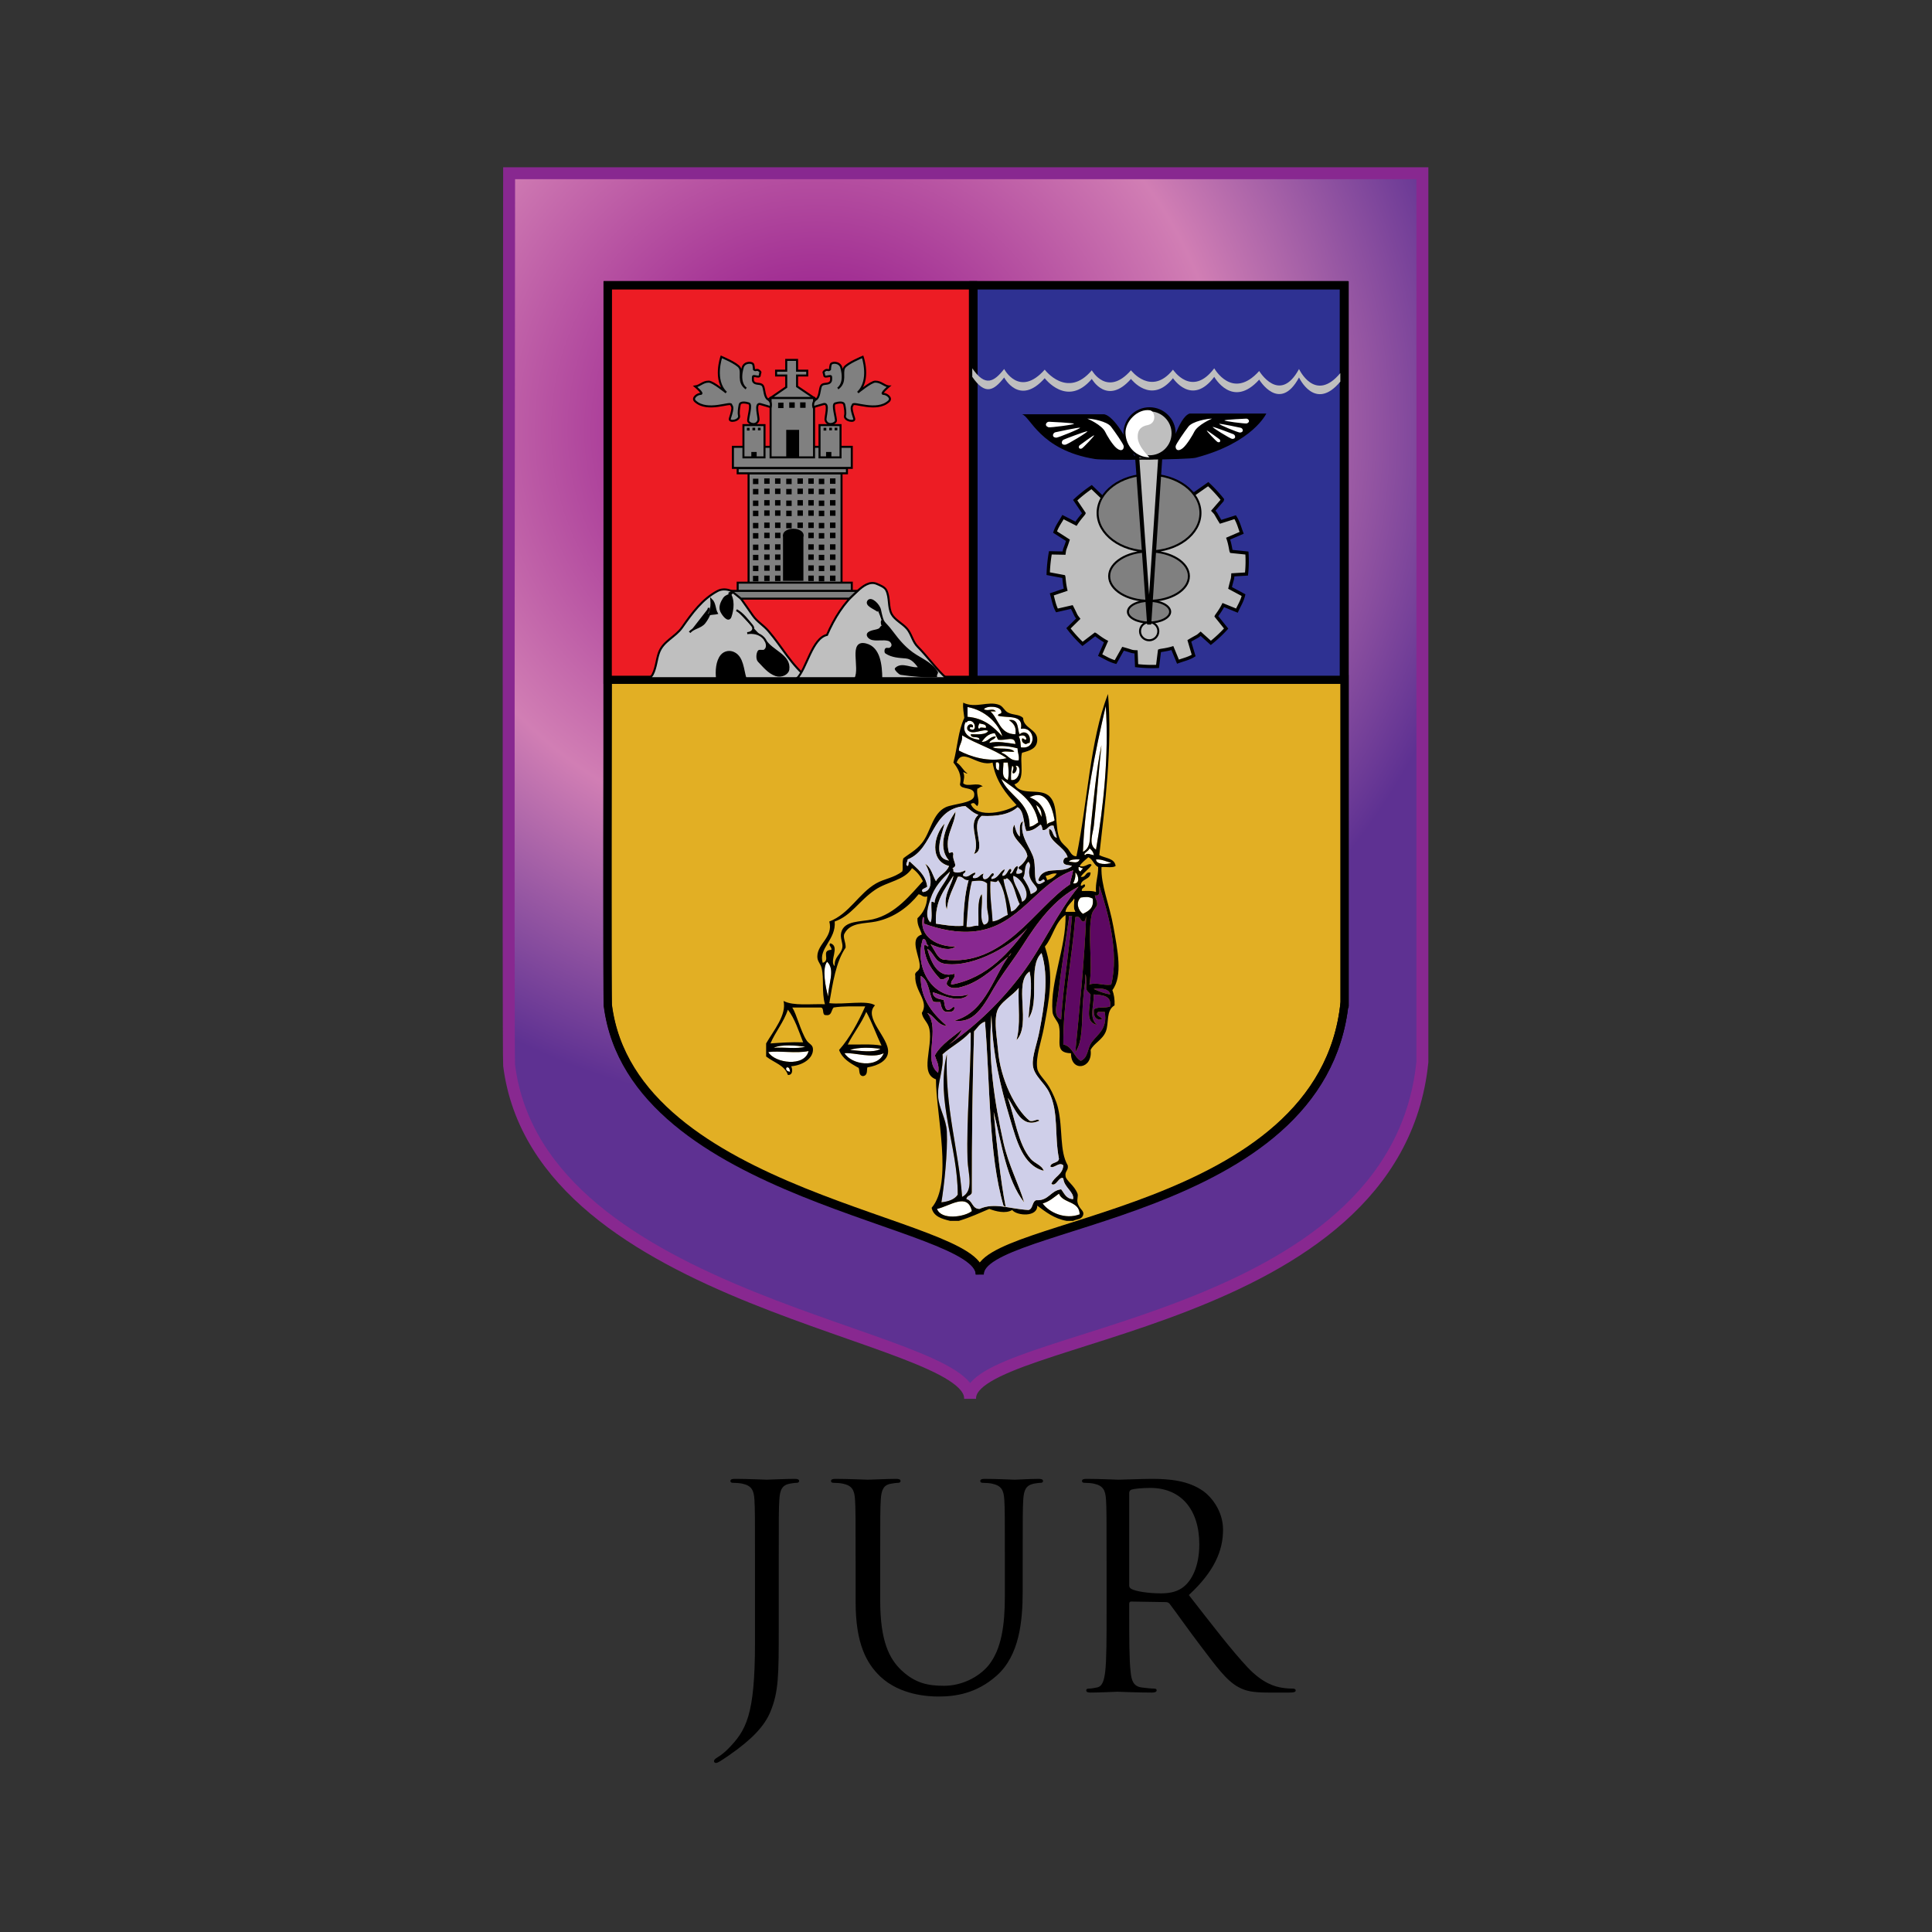 <svg xmlns="http://www.w3.org/2000/svg" width="800" height="800" viewBox="0 0 800 800"><rect x="0" y="0" width="800" height="800" fill="#333333" stroke="none"/><defs><radialGradient id="a" cx="542.961" cy="2002.835" r="59.533" gradientUnits="userSpaceOnUse"><stop offset=".153" stop-color="#9c258f"/><stop offset=".534" stop-color="#d17eb4"/><stop offset=".883" stop-color="#5e3192"/></radialGradient></defs><path d="M589.801 2051.638c-2.085 20.536-35.057 20.932-34.928 25.997.122-5.065-33.26-7.276-35.599-25.738-.087-.695 0-68.897 0-68.897h70.527z" stroke-width=".922" stroke="#882890" fill="url(#a)" transform="matrix(5.362 0 0 5.362 -2573.533 -10561.113)"/><path d="M407.426 301.745c.874 0 1.582-.713 1.582-1.577 0-.847-.713-1.566-1.582-1.566-.885 0-1.582.719-1.582 1.566-.005.863.697 1.577 1.582 1.577z" fill="#fff"/><path d="M556.741 415.293c-8.998 88.833-151.648 90.555-151.053 112.46.542-21.905-143.905-31.488-154.018-111.339-.354-3.014 0-135.228 0-135.228h305.076v134.108z" stroke-width="3.385" stroke="#000" fill="#e2af24"/><path stroke-width="3.385" stroke="#000" fill="#ed1c24" d="M251.585 118.105h151.305v163.392H251.585z"/><path stroke-width="3.385" stroke="#000" fill="#2e3192" d="M403.099 118.105h153.353v163.392h-153.353z"/><path d="M556.784 415.025c-8.982 88.887-151.653 90.549-151.096 112.497.579-21.954-143.873-31.509-153.986-111.382-.386-2.992 0-298.035 0-298.035h305.087v296.92z" stroke-width="3.385" stroke="#000" fill="none"/><g stroke-width=".156" stroke="#000"><path d="M268.766 280.821c.568-.172 1.394-1.276 1.544-1.668 1.41-2.815 1.512-5.963 2.553-8.875 1.732-4.826 6.724-6.429 9.572-10.467 4.285-6.119 8.381-11.701 14.677-15.079 3.126-1.662 7.411-.064 9.69 3.148 1.737 2.392 3.212 4.59 4.912 6.992 1.775 2.569 4.435 4.027 6.483 6.424 5.695 6.622 9.497 14.157 16.377 19.524z" fill="#bfbfbf" stroke-width=".837"/><path d="M330.079 280.821c3.909-3.866 6.183-16.554 12.366-17.916 3.014-6.912 6.944-13.304 12.661-18.232 2.166-1.904 4.998-4.22 8.017-2.869 1.373.595 3.223 1.292 3.877 2.628 1.512 3.089.659 6.987 2.209 9.856 1.303 2.397 4.274 3.754 6.263 5.931 2.027 2.279 2.343 5.502 4.655 7.716 3.866 3.866 7.722 9.352 11.76 12.88 1.062.987-.971-1.115 0 0h-61.807z" fill="#bfbfbf" stroke-width=".837"/><path d="M296.913 280.917c-.343-2.998-.113-7.084 1.823-9.448 1.346-1.619 3.587-1.925 5.303-.976 3.475 1.812 3.528 6.8 4.628 10.419h-11.754zM354.215 280.917c2.397-4.435-2.628-15.851 4.365-14.055 5.598 1.394 6.269 8.623 6.344 14.055z" stroke-width=".837"/></g><path d="M285.561 261.827c1.684-1.952 4.526-1.952 6.14-3.979 2.199-2.853 3.212-5.909 2.858-9.513 1.555 1.544 1.239 3.818 2.241 5.598-1.55.359-4.73-.059-4.515 2.258-.413-1.716 1.389-2.837 1.158-4.499M304.951 252.636c2.719 1.523 4.515 4.075 6.483 6.408 1.158 1.41.155 2.992-2.011 3.126 2.472-.332 4.912.113 6.623 1.839 1.287 1.25 2.392 3.915.59 5.303-.606.525-2.22-.075-2.461.349-.713 1.078-.756 3.276 0 4.075 2.118 2.156 4.054 4.746 7.084 5.807 2.354.788 4.885-.579 5.153-2.252.89-6.033-6.934-7.572-9.679-12.307M301.841 245.333c2.14 2.858 1.641 7.068.643 9.979-.815 2.317-3.094-.633-3.823-2.199-.847-1.759.155-3.845 1.158-5.346.885-1.335 3.089-1.217 3.7-2.976M365.256 256.937c-.375 1.217.279 2.392.794 3.244 1.33 2.172-.402-2.091-1.394-.139-.59 1.255-3.646.971-4.998 2.123-.928.81.225 2.123 1.528 2.44 2.241.477 4.499-.199 6.655.359 1.555.359 2.67 2.724.585 3.668-.461.231-1.271-.129-1.544.155-.295.327-.295 1.287-.016 1.453 2.568 1.689 5.421 1.754 8.322 2.006 2.585.247 4.091 2.349 5.63 4.327-3.357.847-7.218-2.241-9.851.289-.306.29 1.469 2.049 2.054 2.161 4.826.713 9.668 1.153 14.553.928-.091-.676.547-1.33.402-1.587-2.059-3.373-5.459-4.842-8.778-6.928-4.134-2.569-7.035-6.027-9.808-9.749-3.786-5.094-3.593-2.531-5.019-9.191-.467-2.086-3.636-5.159-4.794-3.625-1.196 1.673 2.3 2.847 4 4.107" stroke-width=".837" stroke="#000"/><path stroke-width=".837" stroke="#000" fill="gray" d="M309.97 195.989h38.491v45.403h-38.491z"/><g stroke-width=".156" stroke="#000" fill="gray"><path d="M306.801 247.885h44.905l3.4-3.212h-52.321zM305.455 241.263h47.253v3.384h-47.253z" stroke-width=".837"/></g><g stroke-width=".156" stroke="#000" fill="gray"><path d="M305.455 193.864h45.248v2.123h-45.248zM303.482 185.022h49.221v8.725h-49.221z" stroke-width=".837"/></g><path stroke-width=".837" stroke="#000" fill="gray" d="M307.841 176.029h8.725v13.363h-8.725zM339.351 176.029h8.692v13.363h-8.692zM319.081 164.768h17.996v24.624h-17.996z"/><path d="M311.788 198.224h2.247v2.241h-2.247zM316.453 198.09h2.225v2.241h-2.225zM320.936 198.09h2.236v2.241h-2.236zM325.564 198.224h2.241v2.241h-2.241zM330.202 198.09h2.257v2.241h-2.257zM334.702 198.09h2.258v2.241h-2.258zM339.045 198.224h2.274v2.241h-2.274zM343.683 198.09h2.274v2.241h-2.274zM311.788 202.455h2.247v2.241h-2.247zM316.453 202.321h2.225v2.241h-2.225zM320.936 202.321h2.236v2.241h-2.236zM325.564 202.455h2.241v2.241h-2.241zM330.202 202.321h2.257v2.241h-2.257zM334.702 202.321h2.258v2.241h-2.258zM339.045 202.455h2.274v2.241h-2.274zM343.683 202.321h2.274v2.241h-2.274zM311.788 207.265h2.247v2.236h-2.247zM316.453 207.088h2.225v2.263h-2.225zM320.936 207.088h2.236v2.263h-2.236zM325.564 207.265h2.241v2.236h-2.241zM330.202 207.088h2.257v2.263h-2.257zM334.702 207.088h2.258v2.263h-2.258zM339.045 207.265h2.274v2.236h-2.274zM343.683 207.088h2.274v2.263h-2.274zM311.788 211.453h2.247v2.263h-2.247zM316.453 211.325h2.225v2.258h-2.225zM320.936 211.325h2.236v2.258h-2.236zM325.564 211.453h2.241v2.263h-2.241zM330.202 211.325h2.257v2.258h-2.257zM334.702 211.325h2.258v2.258h-2.258zM339.045 211.453h2.274v2.263h-2.274zM343.683 211.325h2.274v2.258h-2.274zM311.788 216.526h2.247v2.22h-2.247zM316.453 216.376h2.225v2.263h-2.225zM320.936 216.376h2.236v2.263h-2.236zM325.564 216.526h2.241v2.22h-2.241zM330.202 216.376h2.257v2.263h-2.257zM334.702 216.376h2.258v2.263h-2.258zM339.045 216.526h2.274v2.22h-2.274zM343.683 216.376h2.274v2.263h-2.274zM311.788 220.736h2.247v2.241h-2.247zM316.453 220.585h2.225v2.258h-2.225zM320.936 220.585h2.236v2.258h-2.236zM334.702 220.585h2.258v2.258h-2.258zM339.045 220.736h2.274v2.241h-2.274zM343.683 220.585h2.274v2.258h-2.274zM311.788 225.507h2.247v2.257h-2.247zM316.453 225.374h2.225v2.263h-2.225zM320.936 225.374h2.236v2.263h-2.236zM334.702 225.374h2.258v2.263h-2.258zM339.045 225.507h2.274v2.257h-2.274zM343.683 225.374h2.274v2.263h-2.274zM311.788 229.739h2.247v2.241h-2.247zM316.453 229.583h2.225v2.241h-2.225zM320.936 229.583h2.236v2.241h-2.236zM334.702 229.583h2.258v2.241h-2.258zM339.045 229.739h2.274v2.241h-2.274zM343.683 229.583h2.274v2.241h-2.274zM311.788 234.233h2.247v2.263h-2.247zM316.453 234.099h2.225v2.247h-2.225zM320.936 234.099h2.236v2.247h-2.236zM334.702 234.099h2.258v2.247h-2.258zM339.045 234.233h2.274v2.263h-2.274zM343.683 234.099h2.274v2.247h-2.274zM311.788 238.447h2.247v2.274h-2.247zM316.453 238.335h2.225v2.258h-2.225zM320.936 238.335h2.236v2.258h-2.236zM334.702 238.335h2.258v2.258h-2.258zM339.045 238.447h2.274v2.274h-2.274zM343.683 238.335h2.274v2.258h-2.274z"/><g transform="matrix(5.362 0 0 5.362 -2573.533 -10561.113)"><path d="M540.426 2010.909H542v3.567h-1.574z"/><ellipse ry=".483" rx=".794" cy="2010.938" cx="541.22"/></g><g><path d="M322.207 166.736h2.225v2.241h-2.225zM326.803 166.608h2.284v2.263h-2.284zM331.318 166.608h2.258v2.263h-2.258zM325.564 177.997h5.33v11.54h-5.33zM311.107 187.151h2.215v2.241h-2.215zM342.059 187.151h2.199v2.241h-2.199zM341.018 177.15h1.137v1.137h-1.137zM343.373 177.113h1.115v1.073h-1.115zM345.609 177.113h1.115v1.073h-1.115zM309.273 177.15h1.099v1.137h-1.099zM311.568 177.113h1.137v1.073h-1.137zM313.837 177.113h1.115v1.073h-1.115z"/></g><g stroke-width=".156" stroke="#000" fill="gray"><path d="M330.047 153.491h4.209v1.99h-4.209v4.537l7.03 4.751h-17.996l6.483-4.456v-4.832h-4.199v-1.99h4.199v-4.462h4.483zM287.877 160.017c2.123-.306 3.094-1.989 5.625-1.989 1.716 0 7.196 4.504 7.196 4.504-5.368-5.041-2.006-14.773-2.006-14.773s6.558 2.703 7.598 4.499c1.271 2.123-1.003 5.925 2.671 8.596 0 0-3.4-1.952-1.4-8.746.697-2.354 4.081-2.258 4.37-1.105.268 1.105.268 1.989.268 1.989.847.831 1.158-.574 2.504.831.45.402 0 .402-.107 1.662-.155 1.18-2.815-.424-2.815.574 0 .847-.311 1.968.821 2.553 1.142.547 2.826 0 3.426 1.41.536 1.394.536 4.504 1.931 5.33 1.812 1.062 1.115 3.223 1.115 3.223s-2.831-.901-4.188-1.255c-2.681-.708-.483 5.609-.853 6.724-.831 2.547-3.957 1.432-4.209.311-.29-1.137 1.652-6.875.252-7.298-.96-.311-3.512-.89-3.786.542-.268 1.394-.579 3.346-.268 4.499.541 2.086-4.456 3.067-3.786 1.126 1.796-5.33.697-4.772.542-5.625-.231-1.41-9.84 3.207-14.907-1.432-1.502-1.351.853-3.067 2.241-3.067 1.458 0-2.236-3.083-2.236-3.083zM368.023 160.017c-2.102-.306-3.094-1.989-5.62-1.989-1.7 0-7.186 4.504-7.186 4.504 5.357-5.041 1.995-14.773 1.995-14.773s-6.553 2.703-7.625 4.499c-1.239 2.123 1.003 5.925-2.644 8.596 0 0 3.373-1.952 1.405-8.746-.729-2.354-4.086-2.258-4.376-1.105-.289 1.105-.289 1.989-.289 1.989-.81.831-1.121-.574-2.52.831-.418.402 0 .402.155 1.662.123 1.18 2.826-.424 2.826.574 0 .847.247 1.968-.853 2.553-1.131.547-2.815 0-3.4 1.41-.542 1.394-.542 4.504-1.92 5.33-1.823 1.062-1.164 3.223-1.164 3.223s2.858-.901 4.215-1.255c2.665-.708.499 5.609.842 6.724.853 2.547 3.941 1.432 4.252.311.274-1.137-1.721-6.875-.311-7.298.987-.311 3.512-.89 3.786.542.306 1.394.617 3.346.306 4.499-.574 2.086 4.478 3.067 3.786 1.126-1.812-5.33-.713-4.772-.574-5.625.268-1.41 9.867 3.207 14.924-1.432 1.485-1.351-.853-3.067-2.241-3.067-1.416 0 2.231-3.083 2.231-3.083z" stroke-width=".837"/></g><g><path d="M494.715 204.391l5.384-3.77.188-.15c2.054 1.909 4.022 4.038 5.877 6.354l-.081.365-3.705 4.29c1.502 1.598.692.788 3.046 4.59l6.038-1.909c1.373 2.183 1.759 4.091 2.681 6.467l-5.598 2.413c.869 2.472 1.083 4.923 1.287 5.287l6.494.67c.193 3.003.134 5.877-.177 8.692l-5.657.343c-.129 2.204-.113 1.062-1.148 5.411l5.577 2.992c-.617 2.536-1.7 4.113-2.74 6.408l-5.641-2.3c-1.158 2.343-2.74 4.252-2.901 4.638l4.081 5.094a54.77 54.77 0 01-6.338 5.925l-4.226-3.791c-1.662 1.453-.788.638-4.676 2.96l1.786 6.065c-2.199 1.33-4.113 1.662-6.494 2.547l-2.317-5.636c-2.472.772-4.939.949-5.33 1.126l-.81 6.478c-2.992.118-5.872 0-8.671-.327l-.231-5.7c-2.215-.129-1.056-.097-5.384-1.292l-3.11 5.523c-2.488-.676-4.07-1.764-6.37-2.88l2.456-5.598c-2.3-1.217-4.177-2.853-4.558-3.014l-5.196 3.952c-2.177-2.064-4.113-4.209-5.813-6.44l4.054-4c-1.346-1.737-.601-.826-2.671-4.826l-6.172 1.416c-1.18-2.3-1.41-4.193-2.124-6.644l5.754-1.946c-.617-2.569-.67-5.003-.81-5.421l-6.429-1.207c.102-2.976.402-5.866.89-8.628l5.679.113c.289-2.183.214-1.056 1.598-5.309l-5.325-3.416c.81-2.429 2.043-3.974 3.282-6.178l5.4 2.746c1.389-2.199 3.132-3.963 3.282-4.36l-3.63-5.405c2.204-2.032 4.467-3.823 6.8-5.411l.172.172 4.73 4.542z" stroke-width="1.354" stroke="#000" fill="#bfbfbf"/><g stroke="#000"><path d="M475.791 228.323c11.754 0 21.294-7.1 21.294-15.91 0-8.746-9.54-15.889-21.294-15.889-11.765 0-21.294 7.143-21.294 15.889 0 8.81 9.529 15.91 21.294 15.91zM475.791 248.791c9.127 0 16.511-4.542 16.511-10.21 0-5.636-7.379-10.253-16.511-10.253-9.132 0-16.511 4.617-16.511 10.253.005 5.668 7.384 10.21 16.511 10.21z" stroke-width=".836" fill="gray"/><path d="M475.791 257.789c4.826 0 8.751-2.027 8.751-4.483 0-2.488-3.925-4.515-8.751-4.515-4.826 0-8.751 2.027-8.751 4.515 0 2.456 3.925 4.483 8.751 4.483z" stroke-width=".836" fill="gray"/><path d="M475.85 265.125c2.086 0 3.786-1.657 3.786-3.764 0-2.086-1.7-3.743-3.786-3.743-2.086 0-3.786 1.662-3.786 3.743 0 2.107 1.7 3.764 3.786 3.764z" stroke-width=".837" fill="none"/></g><path stroke-width="1.693" stroke="#000" fill="#bfbfbf" d="M470.793 188.148l5.057 70.419 4.671-70.419z"/><path d="M476.005 189.366c5.486 0 9.958-4.451 9.958-9.958 0-5.47-4.472-9.926-9.958-9.926-5.523 0-9.963 4.456-9.963 9.926-.005 5.507 4.44 9.958 9.963 9.958z" stroke-width="1.693" stroke="#000" fill="#bfbfbf"/><path d="M423.138 171.546h34.03s4.762 0 12.076 16.275c1.635 3.647 10.124 1.41 12.939.333 2.799-1.158 5.62-15.213 10.392-16.913h31.777s-5.598 12.103-29.246 18.302c-3.303.831-38.078 1.099-41.612.542-23.031-3.652-26.989-18.002-30.356-18.538z"/><g fill="#fff"><path d="M476.005 189.366c-5.523 0-9.754-4.451-9.963-9.958-.188-4.923 5.057-10.29 10.124-9.518 2.086.316 3.046 5.335-1.008 6.145-2.118.402-4.188 1.502-4.054 5.078.107 3.909 4.901 8.253 4.901 8.253zM450.245 173.348c2.14 0 8.027 1.137 9.733 3.239 1.662 2.123 5.228 7.298 5.33 8.129.145 1.319-.853 2.558-2.938.869-1.791-1.432-4.327-5.829-4.655-6.617-1.4-3.073-7.47-5.62-7.47-5.62zM434.334 174.641c.601 0 9.582.456 10.349.783.81.343-9.808 1.721-10.537 1.491-1.931-.713-.815-2.274.188-2.274zM436.989 178.995c.52-.129 9.363-2.022 10.172-1.888.885.113-8.998 4.183-9.851 4.129-2.006-.172-1.33-1.984-.322-2.241zM447.043 184.4c.343-.252 5.4-4.011 5.984-4.145.579-.156-4.558 5.266-5.1 5.464-1.351.477-1.426-.895-.885-1.319zM440.421 182.051c.525-.274 8.939-3.459 9.792-3.475.847 0-8.269 5.545-9.095 5.577-2.027.188-1.603-1.694-.697-2.102zM516.1 173.348c-.52 0-8.376.402-9.046.692-.697.311 8.564 1.485 9.229 1.292 1.657-.622.686-1.984-.182-1.984zM513.81 177.15c-.509-.102-8.194-1.759-8.923-1.646-.729.113 7.872 3.679 8.585 3.614 1.78-.161 1.19-1.727.338-1.968zM504.984 181.912c-.273-.231-4.73-3.491-5.234-3.63-.509-.129 3.99 4.612 4.472 4.767 1.164.429 1.249-.767.761-1.137zM510.753 179.81c-.445-.193-7.797-3.014-8.537-3.024-.751 0 7.223 4.885 7.963 4.944 1.759.086 1.427-1.55.574-1.92zM501.873 173.348c-2.118 0-8.027 1.137-9.727 3.239-1.668 2.123-5.212 7.298-5.33 8.129-.155 1.319.847 2.558 2.933.869 1.78-1.432 4.327-5.829 4.681-6.617 1.383-3.073 7.443-5.62 7.443-5.62z"/></g><path d="M555.004 154.478c-10.494 12.623-17.101-1.678-17.101-1.678-8.07 14.864-16.495.82-16.495.82-11.1 12.382-18.613-1.115-18.613-1.115-9.298 12.376-17.084.558-17.084.558-9.014 11.24-17.396.268-17.396.268-9.926 11.282-16.221 0-16.221 0-10.194 12.092-19.498-.268-19.498-.268-10.505 11.813-16.795-.268-16.795-.268-4.209 5.325-7.808 7.566-13.207-.295v3.55c5.4 7.877 8.998 5.625 13.207.257 0 0 6.29 12.124 16.795.289 0 0 9.304 12.376 19.498.306 0 0 6.295 11.261 16.221 0 0 0 8.381 10.971 17.396-.306 0 0 7.781 11.835 17.084-.547 0 0 7.513 13.481 18.613 1.142 0 0 8.424 14.033 16.495-.885 0 0 6.606 14.339 17.101 1.711z" fill="#bfbfbf"/></g><g><g clip-rule="evenodd" fill-rule="evenodd"><path d="M457.886 292.312c1.319 20.704-.96 41.709-4.054 59.506-3.319-2.054-1.25-6.724-.901-9.92 1.158-10.687 2.011-22.833 3.159-33.359-2.102 9.872-3.298 23.262-4.515 34.711-.381 3.646.284 7.759-3.153 9.47.74-20.747 5.132-41.746 9.465-60.407zM400.637 292.763c7.255 1.298 12.805 6.719 14.419 12.178-3.603-3.909-7.486-7.54-14.419-8.124v-4.054z" fill="#fff"/><path d="M414.612 294.565c.402 1.453-1.485.611-1.346 1.807 3.856 1.094 10.671-.761 9.454 5.411 6.102-1.078 6.789 8.821 0 7.663-.182-1.158-.032-2.998-.895-4.504 1.421-.703 2.799-.585 3.148.89-.295 1.362-.96-.424-1.796 0-.214 1.426.558 1.845 1.351 2.263.804.059.944-.558 1.796-.456.895-3.566-2.086-5.545-4.065-3.603-1.126-1.335-.016-6.633-4.504-5.867 1.678 1.19 3.212 2.515 2.708 5.867-6.59 0-6.907-6.317-10.371-9.47h2.258c-1.292-1.593-3.142.161-4.96-.901 1.416-1.636 6.805-1.25 7.223.901zM405.597 299.525c1.062.44 2.858.145 2.708 1.802-.794.263-2.654-.547-2.708.456-1.051-.123-.263-1.984 0-2.258zM398.385 304.485c5.775 3.545 12.977 5.657 18.473 9.47-7.652 1.796-14.998-.622-19.825-3.159.059-2.494 1.625-3.48 1.351-6.311zM411.003 309.44c2.933-1.121 7.775-.268 10.371.45-.059 1.866.783 2.821.451 4.955-3.85.397-4.419-2.488-7.218-3.148.917-1.035 3.743-.166 5.411-.456-1.587-2.011-6.499-.703-9.014-1.802z" fill="#fff"/><path d="M411.003 315.751c1.346 7.824 5.518 12.816 9.92 17.583-3.797 2.81-16.511 5.866-18.94-.451 1.7-.955 1.598.225 2.708.901 1.282-2.102-.488-4.456 0-7.218.863-.193 1.131-.971 2.258-.901-2.081-2.027-6.376.44-8.119-1.357.268-1.625.756-3.019 0-4.51.81-.054.949.552 1.807.456-1.839-1.169-2.638-3.378-4.51-4.51 2.488-6.537 8.467 1.989 14.875.005z" fill="#e2af24"/><path d="M412.359 315.751c2.15-.654 1.115 1.893 1.346 3.153-1.534.054-1.33-1.662-1.346-3.153zM415.512 315.751h1.796c.311 2.665.622 4.644 0 7.212-2.804-1.169-1.866-3.673-1.796-7.212zM420.473 317.108c2.896-.659 1.877 6.612-1.807 5.856-.134-2.236.075-4.134.45-5.856 1.432.692-.558 2.708.45 3.153 1.067-.054 2.097-2.376.906-3.153zM414.612 322.519c6.322 4.794 13.669 8.569 15.326 18.023-1.131.665-2.011 1.593-3.603 1.807.086-10.601-8.58-12.451-11.722-19.83zM436.699 339.641c-.767.901-2.585.724-3.164 1.807-.279-5.883-2.644-9.674-7.207-11.277 7.003-3.721 9.422 4.215 10.371 9.47z" fill="#fff"/><path d="M429.042 333.335c1.464.938 2.381 2.418 2.252 4.96-.81-1.598-1.737-3.078-2.252-4.96z" fill="#fff"/><path d="M450.673 354.977c1.882.821 2.247 3.164 4.065 4.054.021 4.199-1.223 6.36-.901 10.371-1.453-.649-3.786-.424-5.861-.45-.214-1.416 1.206-1.19 1.346-2.252-.284-1.351-.96.429-1.796 0 .123-3.03 4.081-2.236 4.054-5.411-2.354-.407-1.689 2.209-4.054 1.802 1.228-1.92 3.276-3.035 4.504-4.96-1.217-1.185-2.526 1.357-4.955.45.922-1.48 2.322-2.477 3.598-3.603z" fill="#e2af24"/><path d="M447.07 355.873c-.788 1.855-2.499 1.051-4.51.901.831-.976 2.654-.944 4.51-.901zM453.832 355.873c2.681-.123 4.167.944 6.306 1.351-1.619.853-6.274.879-6.306-1.351z" fill="#fff"/><path d="M425.883 356.774c1.598 1.968-.247 2.638.45 5.866.933 4.397 6.215 5.33.451 7.668-.515-2.794-1.888-4.73-3.153-6.767 1.266-2.445.107-4.896 2.252-6.767z" fill="#cfcfe9"/><path d="M446.614 359.026c.815-.059.955.558 1.807.456-.166.585-.799.703-.901 1.351-.799-.113-1.03-.777-.906-1.807z" fill="#fff"/><path d="M377.643 359.481c1.946 1.362 3.432 3.175 4.515 5.405-4.912 5.282-11.186 13.572-20.747 15.781-4.885 1.121-11.797.365-13.068 5.411-.617 2.413.804 4.37.45 6.311-.536 2.89-3.448 3.754-3.158 7.663-2.456-1.995 2.413-8.194-1.807-9.47-.987.955.585 1.33.456 2.708-4.628.225-.145 4.376-3.609 5.405-1.92-6 5.577-9.518 4.96-17.127 6.853-2.365 10.017-8.515 16.677-13.073 5.169-3.534 12.285-3.931 15.331-9.014z" fill="#e2af24"/><path d="M393.425 360.833c-.82 3.539-5.126 7.497-6.306 12.173.075 1.727-.375.161-1.351.451-.3 2.708.59 6.606-.451 8.569-2.611-2.306-.933-7.046 0-9.92 1.555-4.805 4.778-8.306 8.108-11.272z" fill="#cfcfe9"/><path d="M445.268 361.283c1.367.976 2.166 5.019-.901 4.504.574-1.212 1.099-2.499.901-4.504z" fill="#fff"/><path d="M437.6 361.728c-.911 1.341-2.257 2.252-4.065 2.708.059-.81-.542-.949-.445-1.802 1.614-.188 2.413-1.196 4.51-.906z" fill="#e2af24"/><path d="M419.566 362.635c3.512.863 8.269 8.826 3.614 10.821-.488-4.075-3.936-7.432-3.614-10.821zM416.858 363.536c3.384 2.038 3.48 7.346 5.411 10.821-1.067 1.19-1.78 2.719-3.603 3.153-.558-4.735-2.794-10.081-3.153-13.518.638.054 1.271.07 1.346-.456zM408.756 365.788c.113 2.987-.161 6.526 0 9.92.113 2.601 1.963 6.714-1.351 7.212-2.07-2.445-.338-8.676-.901-12.618-2.006 2.799-1.142 8.478-1.351 13.068-2.059-.252-2.804.804-4.96.456.509-6.553.729-13.39 2.257-18.935 2.965-.257 4.445-.579 6.306.896zM413.266 364.436c2.692 3.464 3.309 9.009 4.043 14.425-2.182.81-3.62 2.392-6.306 2.703-.284-5.566-1.223-10.5-.901-16.677 1.512.054 2.381.901 3.164-.451z" fill="#cfcfe9"/><path d="M455.178 366.694c3.577 11.03 8.301 27.514 4.96 41.022-3.464.499-6.29-1.153-9.014 0 1.437-8.886-.81-20.683.901-28.855.386-1.834 1.566-2.633 2.258-4.059.236-1.887-.788-2.52-.901-4.054 2.526.579 1.657-2.247 1.796-4.054z" fill="#5d0862"/><path d="M452.481 372.104c.59 4.054-1.786 5.127-4.054 6.306-1.946-1.383-3.126-4.74-.901-6.757 2.145-.284 3.207-.445 4.955.45z" fill="#fff"/><path d="M442.56 379.317h1.346c-1.148 14.623-3.539 28.013-4.505 42.824-3.577-1.357-1.705-6.392-1.346-9.465 1.201-10.253 3.089-22.184 4.505-32.008v-1.351zM449.767 379.317c-.681 17.792-2.724 38.137-4.499 56.353 3.233-4.301 2.627-12.977 3.153-20.742.182-2.778.499-5.689.895-8.113-.107-6.746.799-1.678.451 2.252.102 1.416 1.164 1.85 1.807 2.708.037 5.218-2.671 11.443 2.708 12.623-3.421-2.869-1.367-7.405-1.351-12.623 3.614.289 7.405.413 6.762 4.96-1.829.874-5.497-.091-6.762 1.357-.091 2.494.483 4.317 3.158 4.054 1.164-.837-3.266-1.491-1.351-3.158h2.697c1.341 7.03-2.971 9.245-5.411 12.623-1.904 2.644-1.303 6.279-4.504 7.668-2.955-1.705-3.352-5.968-7.218-6.767-.113-17.551 3.528-35.242 4.966-52.744 2.574-.783 1.689 1.909 3.603 1.802.665-.386.649-1.448.895-2.252z" fill="#5d0862"/><path d="M342.482 398.246c3.555 3.266.386 9.384.45 14.43-1.072-3.689-2.633-11.685-.45-14.43z" fill="#fff"/><path d="M452.931 409.518c1.657-.445 6.639-.338 6.762 2.252-2.59-.413-4.719-1.292-6.762-2.252z" fill="#5d0862"/><path d="M401.538 427.551c.381-.091.418.172.445.45-.005 17.814-1.845 34.341-1.346 52.294.145 5.261 2.847 12.789-2.252 15.326-1.475-19.755-7.111-36.486-6.322-59.056-4.708 19.374 4.569 38.051 4.515 58.15-1.341 1.979-3.807 2.81-6.767 3.153 1.131-6.778 2.654-20.892 2.247-29.295-.236-5.191-3.309-9.727-3.603-14.425-.37-5.941 2.44-11.486 1.807-17.578 3.555-3.223 8.103-5.432 11.277-9.02z" fill="#cfcfe9"/><path d="M333.468 433.418c-3.464 1.046-8.864.145-13.073.445 3.089-1.501 9.314-.965 13.073-.445zM364.575 434.313c-2.815 1.791-9.025.708-12.623.456 3.41-1.201 8.665-1.062 12.623-.456zM318.137 435.665c4.472-.692 11.567.66 16.677-.45-1.577 6.751-14.044 5.014-16.677.45zM349.7 436.11c3.915-.381 11.636 2.327 16.227 0-2.418 6.349-13.267 4.848-16.227 0zM325.805 441.971c1.19-.129 1.164.949 1.351 1.812-1.212-.054-2.166-1.035-1.351-1.812zM438.496 494.265c1.603 4.118 8.494 2.933 8.574 8.569-6.011 2.274-12.596-.719-15.326-4.51 2.804-.794 4.66-2.558 6.751-4.059zM402.444 501.483c-3.083 2.504-12.741 3.84-14.43-.901 5.218-1.121 12.655-6.987 14.43.901zM399.736 299.074c.525.075.804-.102.901-.456 3.453-1.18 4.236 5.143.901 3.164.139-1.791 1.566.504 1.346-1.357-.89-1.298-2.992 0-2.247 1.807 1.963 2.488 6.526-.767 8.564.456-1.131 1.711-4.365 1.335-7.218 1.346-.166 2.118 3.528.375 3.609 2.257-3.952-.252-7.679-2.644-5.856-7.218zM412.359 304.941c-2.724 0-3.046 2.354-5.861 2.252 1.308-1.7 2.628-3.389 5.411-3.614.429.928.917 1.791 1.357 2.713 3.298.563 6.923-1.887 7.207 1.802-3.496-.456-7.271-1.325-10.821-.456.375-1.421 2.322-1.282 2.708-2.697z" fill="#fff"/><path d="M444.367 505.536h-2.708c-5.223-.944-8.617-3.695-12.173-6.312.204 4.821-8.376 4.29-10.371 1.802-2.681 1.673-6.864.563-9.465-.445-4.22 1.748-7.47 3.389-12.618 4.955h-3.609c-3.507-.842-6.891-1.829-7.657-5.405 8.96-10.312 1.786-38.743 1.796-53.195-6.869-2.467-1.298-12.945-2.697-20.736-.542-2.992-2.767-4.043-3.153-6.762 3.11-4.917-3.073-9.02-2.708-15.331-.477-1.92 1.555-1.609 1.807-3.603.483-3.915-4.735-11.84.901-13.519-.601-2.263-2.011-3.7-1.813-6.767 2.263-2.102 3.898-4.821 4.07-9.014-2.006.493-2.247-.767-3.614-.901-4.027 5.035-9.883 9.636-17.583 11.266-4.569.971-10.612.225-13.068 4.966-.874 1.421.59 3.716.45 5.861-4.038 5.883-5.287 14.548-6.762 22.988 6.092.703 15.685-1.357 18.929.901-5.025 5.024 5.845 13.422 5.411 19.385-.247 3.448-3.995 5.588-8.564 6.306-.37.981.295 3.33-1.802 3.614-2.306-.15-.997-3.496-2.257-3.614-3.137-1.818-6.333-3.577-7.663-7.207 4.515-5.1 7.84-11.4 10.821-18.034-4.488 0-9.202-.182-13.079.45-1.035 1.067-.708 3.496-3.153 3.153-1.947.15-.477-3.126-2.258-3.153h-11.717c1.807 2.745 3.384 9.631 5.856 13.518 1.04 1.636 2.59 1.775 2.708 3.609.236 3.7-3.823 6.73-9.014 7.212.67 1.437.67 3.673-1.357 3.614-1.362-4.081-5.454-4.923-9.02-7.668v-5.411c3.121-5.394 8.537-11.781 7.218-17.583 4.022 2.14 11.181 1.153 17.133 1.357-1.437-5.25-.306-10.569-1.351-14.875-.509-2.113-1.834-2.794-1.796-4.96.075-5.325 6.676-7.92 4.96-14.425 8.242-3.126 12.13-11.599 19.38-15.776 3.4-1.957 7.32-2.241 10.821-4.955.477-1.389-.182-3.309.451-5.416 2.397-1.931 5.1-3.175 7.668-6.306 3.668-4.499 4.311-12.28 9.91-14.881 3.03-1.4 11.148-1.635 11.722-4.504.895-4.424-5.614-2.386-5.85-4.96.879-3.92-.874-6.612-2.708-9.02 1.764-6.757 1.931-13.057 4.504-18.479-.188-2.064-.681-3.823-.45-6.311 5.164 2.515 10.237-.831 14.875.901 1.609.59 2.14 2.365 3.603 3.153 2.241 1.201 4.574.633 6.322 2.258.086 4.349 5.899 4.558 5.856 9.02-.027 3.705-3.126 4.531-6.306 5.411-1.126 3.566 1.705 11.561-3.158 13.073 2.74 4.864 9.947 1.555 13.969 4.51 4.719 3.459 2.306 12.757 4.96 18.479.67 1.442 2.236 2.558 3.158 3.609.901 1.024 1.635 3.325 3.609 3.158 4.622-22.125 5.545-47.945 13.068-67.169 1.839 21.744-1.26 46.17-3.609 66.713 2.408 1.357 6.338 1.185 6.762 4.51-1.217.885-3.941.268-5.85.45-.311 7.534 3.266 15.283 4.949 24.796 1.657 9.379 3.995 20.291-.445 26.147.649 1.743 1.024 3.775.901 6.311-3.663 2.166-2.215 7.314-3.609 10.821-1.394 3.512-4.96 4.848-6.311 7.668 1.035 7.899-8.183 9.341-8.113 1.346-7.143-.161-3.807-5.261-4.965-11.272-.392-2.081-2.52-3.598-2.697-5.861-1.019-12.666 5.647-26.383 5.411-40.116-4.381 2.831-5.223 9.213-8.564 13.073 4.006 11.663 1.705 22.125-.45 33.815-.987 5.357-3.486 11.953-2.708 16.672.391 2.392 3.067 4.445 4.96 7.668 1.426 2.429 2.955 5.824 3.609 8.569 2.113 8.859.574 17.9 4.054 23.889.386 2.193-1.287 2.317-.901 4.515.214 1.77 3.7 3.818 4.955 7.207.343.939-.306 2.322 0 3.604.751 3.121 3.03 3.303 2.257 5.416-.654 1.727-2.601 1.453-4.07 2.225zm-25.702-143.808c1.142-.804 1.142-2.767 2.708-3.153.359 1.56-.67 1.732-.45 3.153 1.04.145 1.732-.064 2.257-.445.477-1.679-1.689-.724-1.351-2.258 1.582-1.121 2.831-2.574 3.603-4.504-.665-4.976-8.242-7.588-5.411-13.073.515 1.893.944 3.866 2.247 4.955.182-2.376-.542-5.657 1.362-6.306-1.861 5.926 3.604 11.406 4.51 15.771 1.035 5.03-.874 13.111 4.504 9.02-.606-2.054-1.619 1.11-2.708-.451 1.952-6.58 9.819-2.231 13.969-5.861-1.239-.558-3.545-.059-3.603-1.807.059-1.142.66-1.743 1.807-1.796-1.421-4.746-8.349-6.376-7.668-11.728 1.871.392 1.223 3.287 3.159 3.614-.338-1.78-.944-3.271-1.351-4.966-2.467-.359-2.199 2.011-4.504 1.807-.247-.804-.236-1.877-.901-2.257-1.635 1.223-3.062 2.638-5.861 2.708-1.298-3.217-.761-8.247-3.603-9.926-3.228 2.933-8.387 3.925-14.875 3.609-5.18 4.172 2.456 13.969-3.159 15.776 2.767-5.277-2.901-12.162 1.807-16.227-2.29-.713-3.679-2.333-5.411-3.603-14.441.885-12.896 17.76-23.9 22.082.129.794-1.266 2.252 0 2.708.633-.274.075-1.732.911-1.807 2.971 2.89 6.483 5.239 7.218 10.376-.697.719-3.035.981-1.807 2.252 5.829-.627 2.086-10.5.901-11.722 2.515 1.389 3.078 4.73 4.499 7.212 1.362-2.542 4.344-3.469 5.411-6.311-8.258-2.15-6.36-12.73-1.807-17.578-1.491 5.598-5.025 14.398 1.807 15.331-5.293-5.984-.724-15.336 2.708-20.291-.37 6.07-4.73 10.119-2.708 17.127 1.131-.054 1.416-.858 1.807.45-.686 2.735 2.354 5.003-.45 5.866.525.075.493.713.45 1.351 1.378 1.04 3.818.15 4.96-.456.338 1.394-1.228.869-.901 2.257 2.102 1.158 3.051-1.008 4.96-1.351.338 1.394-1.233.863-.901 2.252 2.574.472 2.644-1.566 4.515-1.807-.579.595-.579 1.668 0 2.257 2.306.493 2.831-3.148 4.054-2.257.338 1.394-1.239.869-.901 2.257 2.901-.263 3.239-3.062 5.411-4.059.113 1.325-1.019 1.394-.901 2.708 2.075.252 2.354-3.641 3.603-2.708.606 1.04-1.174 1.705-.016 1.807zm29.756-9.009c3.437-1.705 2.772-5.824 3.153-9.47 1.217-11.449 2.413-24.838 4.515-34.711-1.147 10.526-2.006 22.672-3.158 33.359-.343 3.196-2.413 7.867.901 9.92 3.094-17.792 5.373-38.797 4.054-59.506-4.333 18.661-8.725 39.66-9.465 60.407zm-47.784-55.903c6.934.579 10.821 4.21 14.419 8.124-1.614-5.459-7.164-10.875-14.419-12.178v4.054zm6.762-3.153c1.812 1.062 3.668-.692 4.96.901h-2.258c3.464 3.153 3.775 9.454 10.371 9.47.499-3.352-1.03-4.676-2.708-5.867 4.488-.772 3.378 4.531 4.504 5.867 1.979-1.941 4.96.054 4.065 3.603-.853-.102-.992.515-1.796.456-.794-.418-1.566-.837-1.351-2.263.837-.424 1.502 1.362 1.796 0-.349-1.475-1.732-1.593-3.148-.89.863 1.507.713 3.346.895 4.504 6.789 1.158 6.102-8.741 0-7.663 1.217-6.167-5.598-4.317-9.454-5.411-.139-1.196 1.748-.354 1.346-1.807-.429-2.15-5.818-2.537-7.223-.901zm-1.802 12.628c-.08-1.882-3.775-.139-3.609-2.257 2.848 0 6.081.365 7.218-1.346-2.038-1.223-6.601 2.032-8.564-.456-.74-1.823 1.362-3.105 2.247-1.807.22 1.861-1.206-.434-1.346 1.357 3.336 1.979 2.553-4.343-.901-3.164-.102.354-.381.531-.901.456-1.829 4.574 1.898 6.966 5.856 7.218zm0-4.51c.059-1.003 1.914-.193 2.708-.456.145-1.657-1.652-1.362-2.708-1.802-.263.274-1.051 2.134 0 2.258zm4.054 5.85c3.55-.869 7.325 0 10.821.456-.289-3.689-3.909-1.233-7.207-1.802-.44-.922-.928-1.786-1.357-2.713-2.783.225-4.102 1.909-5.411 3.614 2.815.107 3.137-2.274 5.861-2.252-.386 1.421-2.333 1.282-2.708 2.697zm-12.618 3.159c4.826 2.536 12.178 4.955 19.825 3.158-5.491-3.813-12.698-5.92-18.473-9.47.274 2.837-1.292 3.823-1.351 6.312zm22.983.45c-1.668.29-4.488-.579-5.411.456 2.799.66 3.362 3.545 7.218 3.148.327-2.129-.509-3.089-.451-4.955-2.595-.719-7.438-1.571-10.371-.45 2.515 1.099 7.427-.209 9.014 1.802zm-23.889 4.51c1.871 1.131 2.67 3.341 4.51 4.51-.858.097-.997-.509-1.807-.456.756 1.485.268 2.885 0 4.51 1.743 1.796 6.038-.67 8.118 1.357-1.126-.07-1.394.708-2.257.901-.488 2.762 1.282 5.116 0 7.218-1.11-.676-1.008-1.855-2.708-.901 2.429 6.317 15.143 3.26 18.94.45-4.402-4.772-8.569-9.759-9.92-17.583-6.408 1.979-12.387-6.547-14.875-.005zm17.578 3.153c-.231-1.26.804-3.807-1.346-3.153.016 1.491-.188 3.196 1.346 3.153zm3.603 4.059c.622-2.569.311-4.547 0-7.212h-1.796c-.07 3.539-1.008 6.043 1.796 7.212zm2.258-2.703c-1.008-.445.981-2.461-.45-3.153-.375 1.721-.585 3.619-.451 5.856 3.684.761 4.703-6.515 1.807-5.856 1.19.778.161 3.126-.906 3.153zm6.767 22.088c1.593-.214 2.472-1.142 3.603-1.807-1.657-9.459-9.003-13.234-15.326-18.023 3.142 7.379 11.808 9.229 11.722 19.83zm0-12.173c4.563 1.603 6.928 5.395 7.207 11.277.574-1.083 2.397-.906 3.164-1.807-.955-5.261-3.373-13.197-10.371-9.47zm4.96 8.119c.129-2.542-.788-4.022-2.252-4.96.515 1.882 1.442 3.362 2.252 4.96zm18.023 15.776c.627-1.164 2.767-.102 3.614 0-.279-1.228-.895-2.107-1.807-2.703-.14 1.094-2.772 1.99-1.807 2.703zm-2.247 4.505c2.429.906 3.743-1.636 4.955-.451-1.228 1.92-3.276 3.035-4.504 4.96 2.365.408 1.7-2.209 4.054-1.802.021 3.175-3.931 2.376-4.054 5.411.837.429 1.512-1.351 1.796 0-.139 1.062-1.56.837-1.346 2.252 2.081 0 4.408-.198 5.861.45-.322-4.011.928-6.167.901-10.371-1.812-.89-2.182-3.233-4.065-4.054-1.271 1.131-2.671 2.129-3.598 3.604zm-4.51-1.802c2.011.15 3.716.955 4.51-.901-1.855-.054-3.679-.075-4.51.901zm17.578.451c-2.134-.408-3.62-1.475-6.306-1.351.032 2.231 4.687 2.204 6.306 1.351zm-36.507 6.311c1.266 2.038 2.638 3.974 3.153 6.767 5.765-2.338.483-3.266-.45-7.668-.697-3.228 1.148-3.898-.45-5.866-2.145 1.877-.987 4.327-2.252 6.767zm23.889-2.703c.107-.649.74-.767.901-1.351-.853.102-.992-.515-1.807-.456-.123 1.03.107 1.694.906 1.807zm-85.203 7.663c-6.665 4.558-9.829 10.703-16.677 13.073.617 7.609-6.88 11.127-4.96 17.127 3.464-1.024-1.019-5.18 3.609-5.405.123-1.378-1.443-1.754-.456-2.708 4.22 1.271-.649 7.475 1.807 9.47-.289-3.909 2.628-4.773 3.159-7.663.348-1.936-1.067-3.898-.451-6.311 1.271-5.041 8.183-4.29 13.068-5.411 9.556-2.209 15.835-10.499 20.747-15.781-1.083-2.231-2.568-4.043-4.515-5.405-3.051 5.083-10.167 5.48-15.331 9.014zm28.404 28.849c25.015 3.335 38.035-21.755 52.294-31.102.306-2.102 1.024-3.775 1.351-5.867-15.122 5.25-22.007 23.096-40.577 25.246-7.379.858-14.972-.874-21.192-3.153-.252-.794.552-2.654-.445-2.708-1.812 8.462 6.58 12.398 13.519 12.173-3.073 2.574-8.939-.515-10.371-.901 1.888 2.451 2.88 5.974 5.421 6.311zm-5.411-25.241c-.933 2.869-2.611 7.615 0 9.92 1.04-1.957.155-5.861.45-8.569.976-.29 1.426 1.276 1.351-.451 1.18-4.671 5.48-8.628 6.306-12.173-3.325 2.965-6.548 6.467-8.108 11.272zm59.056-6.317c3.073.515 2.274-3.529.901-4.504.198 2.006-.327 3.292-.901 4.504zm-11.272-3.153c-.097.853.504.992.445 1.802 1.807-.456 3.153-1.367 4.065-2.708-2.102-.289-2.901.719-4.51.906zm-45.537 19.841c3.555.504 6.923 1.201 11.272.895.204-6.435.579-12.945 2.247-18.929-2.257.316-2.097-1.812-4.499-1.351-1.619 4.397-4.016 8.006-4.515 13.518-2.011-5.475 2.44-10.784 2.708-13.969-3.491 5.523-7.754 10.269-7.212 19.835zm35.622-9.02c4.655-1.995-.102-9.953-3.614-10.821-.322 3.389 3.126 6.746 3.614 10.821zm-7.668-9.47c.359 3.443 2.59 8.789 3.153 13.518 1.823-.434 2.536-1.963 3.603-3.153-1.93-3.47-2.027-8.784-5.411-10.821-.075.531-.708.493-1.346.456zm-13.068.901c-1.528 5.545-1.748 12.387-2.257 18.934 2.15.349 2.901-.708 4.96-.456.214-4.585-.649-10.264 1.351-13.068.568 3.936-1.164 10.167.901 12.618 3.319-.499 1.469-4.606 1.351-7.212-.161-3.394.113-6.934 0-9.92-1.855-1.469-3.335-1.147-6.306-.895zm7.657 0c-.322 6.177.617 11.111.901 16.677 2.687-.311 4.124-1.893 6.306-2.703-.74-5.421-1.351-10.961-4.043-14.425-.783 1.351-1.652.504-3.164.451zm43.28 5.866c.113 1.534 1.142 2.166.901 4.054-.686 1.426-1.871 2.225-2.258 4.059-1.716 8.167.536 19.97-.901 28.855 2.724-1.153 5.55.499 9.014 0 3.341-13.513-1.378-29.997-4.96-41.022-.139 1.802.729 4.628-1.796 4.054zm-35.166 24.79c-5.041 3.947-11.492 10.355-18.479 12.623-1.947.622-5.706 2.043-7.668-.45-.284-1.657.981-1.732.901-3.164-1.475 0-1.716 1.282-3.603.906-3.309-3.603-6.376-7.443-6.767-13.969 1.035-.622 1.7 1.158 1.807 0-1.206-.45-.558-2.751-2.247-2.713-4.086 12.441 5.019 27.042 18.924 22.994-3.866 4.215-11.985-.252-14.864-.901.155 2.397 2.349 2.762 4.504 3.153.467 1.335.338 3.266 1.346 4.065 1.689.595 2.585-1.882 3.158-.906.027 1.834-1.668 1.936-3.609 1.802-1.56-.536-1.898-2.3-2.247-4.059-1.201 0-2.574.172-3.153-.451-1.598-3.507-1.641-8.58-4.96-10.371-.279 10.494 6.231 16.613 10.811 20.736-4.097-.407-4.891-4.113-8.103-5.405 5.673 6.59-2.091 19.835 4.499 24.79.633-3.48-.788-4.928-1.346-7.212 2.44-4.622 8.339-8.183 11.272-10.821-1.223 2.692-3.271 4.537-5.416 6.311 11.706-8.274 21.562-17.83 30.212-29.305 8.553-11.363 14.307-24.94 23.439-36.062-10.162 5.228-17.058 14.736-23.439 24.79-2.901 4.563-6.708 9.454-9.915 14.425-4.837 7.465-8.58 17.846-18.039 16.227 13.368-3.464 16.387-19.68 23.439-27.949 0 .467-.365.552-.456.917zm29.305-23.889c-2.225 2.016-1.04 5.373.901 6.757 2.274-1.18 4.644-2.252 4.054-6.306-1.743-.895-2.804-.735-4.955-.45zm-6.312 5.856h4.065c-1.239-1.829-.198-4.193-.461-5.405-1.153 1.85-3.062 2.944-3.604 5.405zm1.351 3.164c-1.421 9.824-3.309 21.755-4.504 32.008-.359 3.067-2.236 8.108 1.346 9.465.971-14.816 3.357-28.206 4.504-42.824h-1.346v1.351zm6.311.895c-1.909.113-1.024-2.579-3.603-1.802-1.437 17.503-5.084 35.193-4.966 52.744 3.866.794 4.258 5.057 7.218 6.767 3.201-1.389 2.601-5.025 4.504-7.668 2.44-3.384 6.746-5.598 5.411-12.623h-2.697c-1.914 1.668 2.52 2.322 1.351 3.158-2.676.263-3.25-1.56-3.158-4.054 1.266-1.448 4.933-.483 6.762-1.357.643-4.547-3.148-4.671-6.762-4.96-.016 5.223-2.07 9.754 1.351 12.623-5.373-1.185-2.671-7.411-2.708-12.623-.643-.858-1.705-1.292-1.807-2.708.343-3.931-.558-8.998-.451-2.252-.391 2.424-.713 5.335-.895 8.113-.525 7.765.081 16.441-3.153 20.742 1.775-18.211 3.818-38.556 4.499-56.353-.247.804-.231 1.866-.895 2.252zm-57.254 17.578c-4.703-.568-4.44-4.21-7.652-6.306 1.619 5.722 4.472 12.484 11.261 10.366.461 2.413-1.668 2.247-1.351 4.515 15.272-2.767 24.479-13.985 31.558-23.444-5.448 6.376-21.455 16.387-33.815 14.87zm24.801 100.528c-.45 0-.542-.359-.901-.451-6.295-21.653-5.47-50.422-7.663-76.183-2.123.735-3.132 2.579-4.515 4.059-.724 24.163-.917 43.698-.896 66.719-.263 1.389-2.123 1.18-2.257 2.697 2.644.515 2.236 4.086 5.411 4.065 6.151-2.804 12.618.054 20.286.445 1.941-.456 1.383-3.416 3.158-4.049 5.271.311 5.915-4.011 10.36-4.515 1.33 1.678 2.032 3.974 4.966 4.054.493-2.976-3.818-4.842-4.065-8.564-1.716-1.239-2.998 3.775-4.96 2.258 1.142-3.067 4.697-3.716 4.96-7.668-1.786-1.689-4.108 1.716-5.411.45.391-1.866 3.282-1.223 3.603-3.153-1.963-9.985-.016-19.251-4.054-27.504-2.027-4.134-6.354-6.891-6.757-11.266-.354-3.77 1.759-8.96 2.703-13.974 1.995-10.521 4.054-22.522.901-32.459-5.818 5.384-.536 20.152-5.411 27.048.434-6.767 1.829-12.988.451-19.38-6.891 4.531.901 21.836-5.411 28.394 1.764-6.681.606-13.519.901-21.637-2.37 3.18-7.926 5.931-9.014 9.92-1.228 4.494.064 10.837.45 15.781.928 12.055 7.212 24.565 13.068 29.3 1.721.633 3.282-1.18 4.054 0-7.684 3.545-10.081-5.368-13.079-9.465 3.03 8.435 4.215 19.079 9.475 25.241 1.636 1.904 4.746 2.67 5.411 4.96-8.644-2.225-11.218-12.425-13.98-21.637-3.963-13.277-7.282-27.096-7.657-42.829-1.577 18.055 1.373 36.636 4.96 52.744 2.091 9.384 6.392 17.283 8.569 24.79-7.33-9.341-9.271-24.088-12.623-37.419 1.089 11.813 2.848 28.533 4.966 39.226zm-73.486-86.999c-.064-5.046 3.105-11.164-.45-14.43-2.183 2.745-.622 10.741.45 14.43zm116.76-.906c-.123-2.59-5.105-2.697-6.762-2.252 2.043.96 4.172 1.839 6.762 2.252zm-140.655 20.291c4.376-.289 8.687-.633 13.529-.45-1.855-4.762-3.432-9.792-6.311-13.519-1.775 5.282-5.1 9.025-7.218 13.969zm32.008.451c4.692.113 9.947-.333 13.98.456-2.193-4.58-3.914-9.62-6.311-13.98-2.102 4.96-5.33 8.805-7.668 13.524zm39.226 4.054c.633 6.097-2.177 11.636-1.807 17.578.295 4.697 3.362 9.239 3.604 14.425.402 8.403-1.115 22.517-2.247 29.295 2.955-.338 5.427-1.174 6.767-3.153.048-20.098-9.229-38.77-4.515-58.15-.788 22.57 4.842 39.301 6.322 59.056 5.1-2.542 2.397-10.065 2.252-15.326-.499-17.953 1.341-34.48 1.346-52.294-.027-.279-.064-.542-.445-.45-3.185 3.593-7.732 5.802-11.277 9.02zm-69.877-2.703c4.209-.3 9.609.601 13.073-.445-3.759-.52-9.985-1.056-13.073.445zm31.558.906c3.604.252 9.808 1.335 12.623-.456-3.957-.606-9.213-.745-12.623.456zm-17.138.445c-5.116 1.11-12.205-.241-16.677.45 2.633 4.563 15.1 6.301 16.677-.45zm31.118.895c-4.59 2.327-12.312-.381-16.227 0 2.955 4.848 13.803 6.349 16.227 0zm-38.775 7.674c-.188-.863-.166-1.941-1.351-1.812-.815.777.139 1.775 1.351 1.812zm104.588 54.541c2.735 3.791 9.32 6.783 15.326 4.51-.075-5.636-6.971-4.451-8.574-8.569-2.091 1.501-3.947 3.266-6.751 4.059zm-43.736 2.257c1.689 4.74 11.347 3.405 14.43.901-1.77-7.888-9.207-2.022-14.43-.901z"/><path d="M418.666 359.927c-1.249-.933-1.528 2.96-3.603 2.708-.113-1.314 1.019-1.383.901-2.708-2.166.997-2.51 3.796-5.411 4.059-.338-1.389 1.239-.863.901-2.258-1.223-.89-1.748 2.751-4.054 2.258-.579-.59-.579-1.662 0-2.258-1.871.241-1.936 2.279-4.515 1.807-.333-1.389 1.239-.858.901-2.252-1.904.343-2.858 2.51-4.96 1.351-.327-1.389 1.239-.863.901-2.258-1.142.606-3.577 1.496-4.96.456.043-.638.075-1.276-.45-1.351 2.804-.863-.236-3.132.45-5.866-.391-1.308-.67-.504-1.807-.451-2.016-7.014 2.343-11.062 2.708-17.127-3.432 4.955-8.006 14.307-2.708 20.291-6.826-.938-3.298-9.733-1.807-15.331-4.553 4.848-6.451 15.428 1.807 17.578-1.067 2.837-4.043 3.77-5.411 6.311-1.421-2.483-1.984-5.824-4.499-7.212 1.185 1.223 4.923 11.089-.901 11.722-1.228-1.271 1.11-1.534 1.807-2.252-.729-5.137-4.247-7.486-7.218-10.376-.837.075-.279 1.534-.912 1.807-1.266-.456.129-1.909 0-2.708 10.998-4.327 9.459-21.197 23.9-22.082 1.732 1.271 3.121 2.89 5.411 3.603-4.703 4.07.96 10.95-1.807 16.227 5.614-1.807-2.016-11.604 3.159-15.776 6.483.322 11.647-.676 14.875-3.609 2.842 1.678 2.306 6.708 3.603 9.926 2.799-.07 4.231-1.485 5.861-2.708.665.381.66 1.453.901 2.257 2.306.204 2.038-2.166 4.504-1.807.413 1.689 1.019 3.185 1.351 4.965-1.936-.327-1.287-3.223-3.159-3.614-.681 5.346 6.247 6.982 7.668 11.727-1.147.054-1.748.654-1.807 1.796.059 1.748 2.365 1.249 3.603 1.807-4.151 3.63-12.017-.719-13.969 5.861 1.094 1.56 2.102-1.603 2.708.45-5.378 4.097-3.469-3.984-4.504-9.02-.901-4.365-6.37-9.845-4.51-15.771-1.904.649-1.18 3.925-1.362 6.306-1.308-1.089-1.732-3.062-2.247-4.955-2.831 5.486 4.746 8.103 5.411 13.073-.772 1.925-2.016 3.384-3.604 4.504-.338 1.534 1.829.574 1.351 2.257-.526.381-1.217.59-2.258.445-.225-1.421.81-1.593.45-3.153-1.566.386-1.566 2.349-2.708 3.153-1.142-.107.638-.772.016-1.807z" fill="#cfcfe9"/><path d="M451.124 351.368c.912.595 1.528 1.475 1.807 2.703-.847-.102-2.987-1.164-3.614 0-.965-.713 1.668-1.609 1.807-2.703z" fill="#fff"/><path d="M385.312 391.034c1.432.386 7.298 3.475 10.371.901-6.944.225-15.336-3.705-13.518-12.173.992.054.188 1.909.445 2.708 6.215 2.279 13.808 4.011 21.192 3.153 18.565-2.15 25.455-19.996 40.577-25.246-.327 2.091-1.051 3.764-1.351 5.867-14.259 9.347-27.278 34.437-52.294 31.102-2.553-.338-3.545-3.861-5.421-6.311z" fill="#882890"/><path d="M394.776 362.635c-.274 3.191-4.719 8.494-2.708 13.969.504-5.513 2.901-9.121 4.515-13.519 2.402-.461 2.241 1.668 4.499 1.351-1.668 5.984-2.043 12.494-2.247 18.929-4.354.306-7.716-.391-11.272-.895-.547-9.561 3.716-14.307 7.212-19.835z" fill="#cfcfe9"/><path d="M418.666 394.643c-7.051 8.269-10.07 24.485-23.439 27.949 9.459 1.619 13.202-8.768 18.039-16.227 3.207-4.976 7.019-9.867 9.915-14.425 6.376-10.055 13.277-19.562 23.439-24.79-9.127 11.116-14.881 24.694-23.439 36.062-8.644 11.475-18.506 21.031-30.212 29.305 2.145-1.775 4.193-3.62 5.416-6.311-2.928 2.633-8.832 6.194-11.272 10.821.558 2.284 1.979 3.727 1.346 7.212-6.59-4.955 1.174-18.2-4.499-24.79 3.212 1.292 4.006 4.998 8.102 5.405-4.58-4.129-11.089-10.242-10.81-20.736 3.319 1.791 3.357 6.859 4.96 10.371.574.622 1.952.451 3.153.451.354 1.759.686 3.523 2.247 4.059 1.946.134 3.636.054 3.609-1.802-.574-.976-1.469 1.502-3.158.906-1.008-.794-.879-2.729-1.346-4.065-2.156-.392-4.349-.756-4.504-3.153 2.88.649 10.998 5.116 14.864.901-13.905 4.049-23.01-10.553-18.924-22.994 1.689-.054 1.046 2.263 2.247 2.713-.107 1.158-.772-.622-1.807 0 .386 6.531 3.459 10.371 6.767 13.969 1.887.375 2.123-.879 3.603-.906.075 1.432-1.19 1.507-.901 3.164 1.963 2.494 5.722 1.073 7.668.451 6.987-2.274 13.438-8.676 18.479-12.623.097-.381.461-.467.456-.917z" fill="#882890"/><path d="M444.812 372.104c.263 1.212-.783 3.577.461 5.405h-4.065c.542-2.461 2.451-3.555 3.604-5.405z" fill="#e2af24"/><path d="M425.428 384.272c-7.078 9.459-16.285 20.677-31.558 23.444-.311-2.268 1.812-2.102 1.351-4.515-6.789 2.123-9.642-4.638-11.261-10.365 3.212 2.097 2.944 5.732 7.652 6.306 12.366 1.523 28.372-8.489 33.815-14.87z" fill="#882890"/><path d="M411.459 460.455c3.357 13.325 5.293 28.072 12.623 37.419-2.177-7.507-6.478-15.406-8.569-24.79-3.587-16.109-6.537-34.689-4.96-52.744.375 15.739 3.695 29.557 7.657 42.829 2.762 9.213 5.336 19.412 13.98 21.637-.665-2.29-3.775-3.051-5.411-4.96-5.261-6.161-6.446-16.806-9.475-25.241 2.998 4.097 5.394 13.009 13.079 9.465-.772-1.18-2.333.633-4.054 0-5.856-4.735-12.14-17.245-13.068-29.3-.386-4.944-1.684-11.288-.451-15.781 1.094-3.984 6.644-6.74 9.014-9.92-.295 8.119.863 14.956-.901 21.637 6.312-6.558-1.48-23.863 5.411-28.394 1.378 6.392-.016 12.618-.45 19.38 4.874-6.896-.413-21.664 5.411-27.048 3.153 9.937 1.089 21.938-.901 32.458-.944 5.019-3.057 10.205-2.703 13.974.402 4.37 4.73 7.127 6.757 11.266 4.038 8.253 2.091 17.519 4.054 27.504-.322 1.931-3.212 1.287-3.604 3.153 1.303 1.266 3.62-2.14 5.411-.45-.263 3.947-3.818 4.596-4.96 7.668 1.963 1.518 3.244-3.496 4.96-2.258.247 3.716 4.558 5.588 4.065 8.564-2.933-.08-3.636-2.37-4.965-4.054-4.451.504-5.089 4.821-10.36 4.515-1.775.633-1.217 3.593-3.159 4.049-7.668-.402-14.135-3.25-20.286-.445-3.175 0-2.767-3.55-5.411-4.065.129-1.518 1.995-1.308 2.257-2.697-.021-23.021.172-42.561.895-66.719 1.378-1.475 2.386-3.325 4.515-4.059 2.193 25.761 1.362 54.53 7.663 76.183.359.091.45.45.901.45-2.123-10.698-3.882-27.418-4.966-39.226z" fill="#cfcfe9"/></g></g><g><path d="M322.459 674.398c0 18.967 0 26.227-3.512 34.539-2.456 5.856-7.609 11.347-17.09 17.91-1.523 1.051-3.394 2.338-4.563 2.928-.236.113-.467.225-.821.225-.354 0-.82-.225-.82-.697 0-.708.585-1.051 1.641-1.759 1.4-.815 3.041-2.225 4.091-3.271 7.609-7.727 11.239-13.937 11.239-44.132v-33.831c0-18.264 0-21.541-.231-25.284-.231-3.979-1.169-5.85-5.03-6.671-.938-.236-2.922-.354-3.979-.354-.467 0-.938-.231-.938-.697 0-.708.585-.939 1.877-.939 5.266 0 12.639.349 13.224.349.585 0 7.963-.349 11.475-.349 1.287 0 1.871.231 1.871.939 0 .467-.467.697-.933.697-.821 0-1.523.118-2.928.354-3.164.579-4.097 2.569-4.333 6.671-.236 3.743-.236 7.019-.236 25.284v28.088zM354.285 646.309c0-18.264 0-21.541-.236-25.284-.231-3.979-1.169-5.85-5.03-6.671-.938-.236-2.928-.354-3.984-.354-.467 0-.933-.231-.933-.697 0-.708.584-.939 1.871-.939 5.266 0 12.409.349 13.465.349 1.056 0 8.076-.349 11.588-.349 1.287 0 1.871.231 1.871.939 0 .467-.467.697-.933.697-.821 0-1.523.118-2.928.354-3.158.467-4.097 2.569-4.333 6.671-.231 3.743-.231 7.019-.231 25.284v16.393c0 16.859 3.743 24.115 8.778 28.919 5.738 5.378 11.004 6.429 17.674 6.429 7.143 0 14.167-3.394 18.377-8.419 5.384-6.676 6.789-16.634 6.789-28.683v-14.634c0-18.264 0-21.541-.231-25.284-.236-3.979-1.174-5.85-5.035-6.671-.938-.236-2.922-.354-3.979-.354-.467 0-.939-.231-.939-.697 0-.708.585-.939 1.877-.939 5.266 0 11.706.349 12.409.349.815 0 6.322-.349 9.829-.349 1.287 0 1.877.231 1.877.938 0 .467-.467.697-.939.697-.82 0-1.523.118-2.922.354-3.164.702-4.097 2.568-4.333 6.671-.231 3.743-.231 7.019-.231 25.284v12.527c0 12.639-1.405 26.689-10.768 35-8.43 7.491-17.208 8.655-24.115 8.655-3.979 0-15.803-.461-24.114-8.312-5.738-5.491-10.183-13.69-10.183-30.78v-17.095zM458.208 646.309c0-18.264 0-21.541-.231-25.284-.236-3.979-1.174-5.85-5.035-6.671-.938-.236-2.922-.354-3.979-.354-.467 0-.938-.231-.938-.697 0-.708.585-.939 1.877-.939 5.266 0 12.639.349 13.224.349 1.287 0 10.183-.349 13.813-.349 7.373 0 15.218.697 21.423 5.148 2.928 2.113 8.076 7.85 8.076 15.926 0 8.66-3.63 17.315-14.167 27.037 9.599 12.291 17.562 22.71 24.351 29.97 6.322 6.665 11.357 7.958 14.28 8.424 2.225.349 3.866.349 4.569.349.585 0 1.056.343 1.056.703 0 .702-.703.938-2.81.938h-8.306c-6.558 0-9.486-.579-12.527-2.225-5.035-2.692-9.132-8.424-15.803-17.203-4.917-6.44-10.414-14.285-12.757-17.326-.467-.467-.815-.703-1.523-.703l-14.398-.236c-.585 0-.82.354-.82.939v2.81c0 11.234 0 20.479.585 25.391.348 3.4 1.051 5.979 4.569 6.44 1.636.236 4.21.472 5.266.472.702 0 .938.343.938.703 0 .579-.585.938-1.877.938-6.44 0-13.813-.354-14.398-.354-.118 0-7.491.354-11.004.354-1.287 0-1.871-.236-1.871-.938 0-.354.236-.703.933-.703 1.056 0 2.456-.236 3.512-.472 2.343-.461 2.928-3.04 3.4-6.44.579-4.912.579-14.162.579-25.391v-20.608zm9.368 10.183c0 .585.236 1.051.821 1.405 1.754 1.051 7.143 1.877 12.29 1.877 2.81 0 6.086-.354 8.778-2.225 4.097-2.804 7.143-9.127 7.143-18.023 0-14.634-7.727-23.407-20.248-23.407-3.507 0-6.676.343-7.84.697-.585.236-.938.703-.938 1.41v38.266z"/></g></svg>